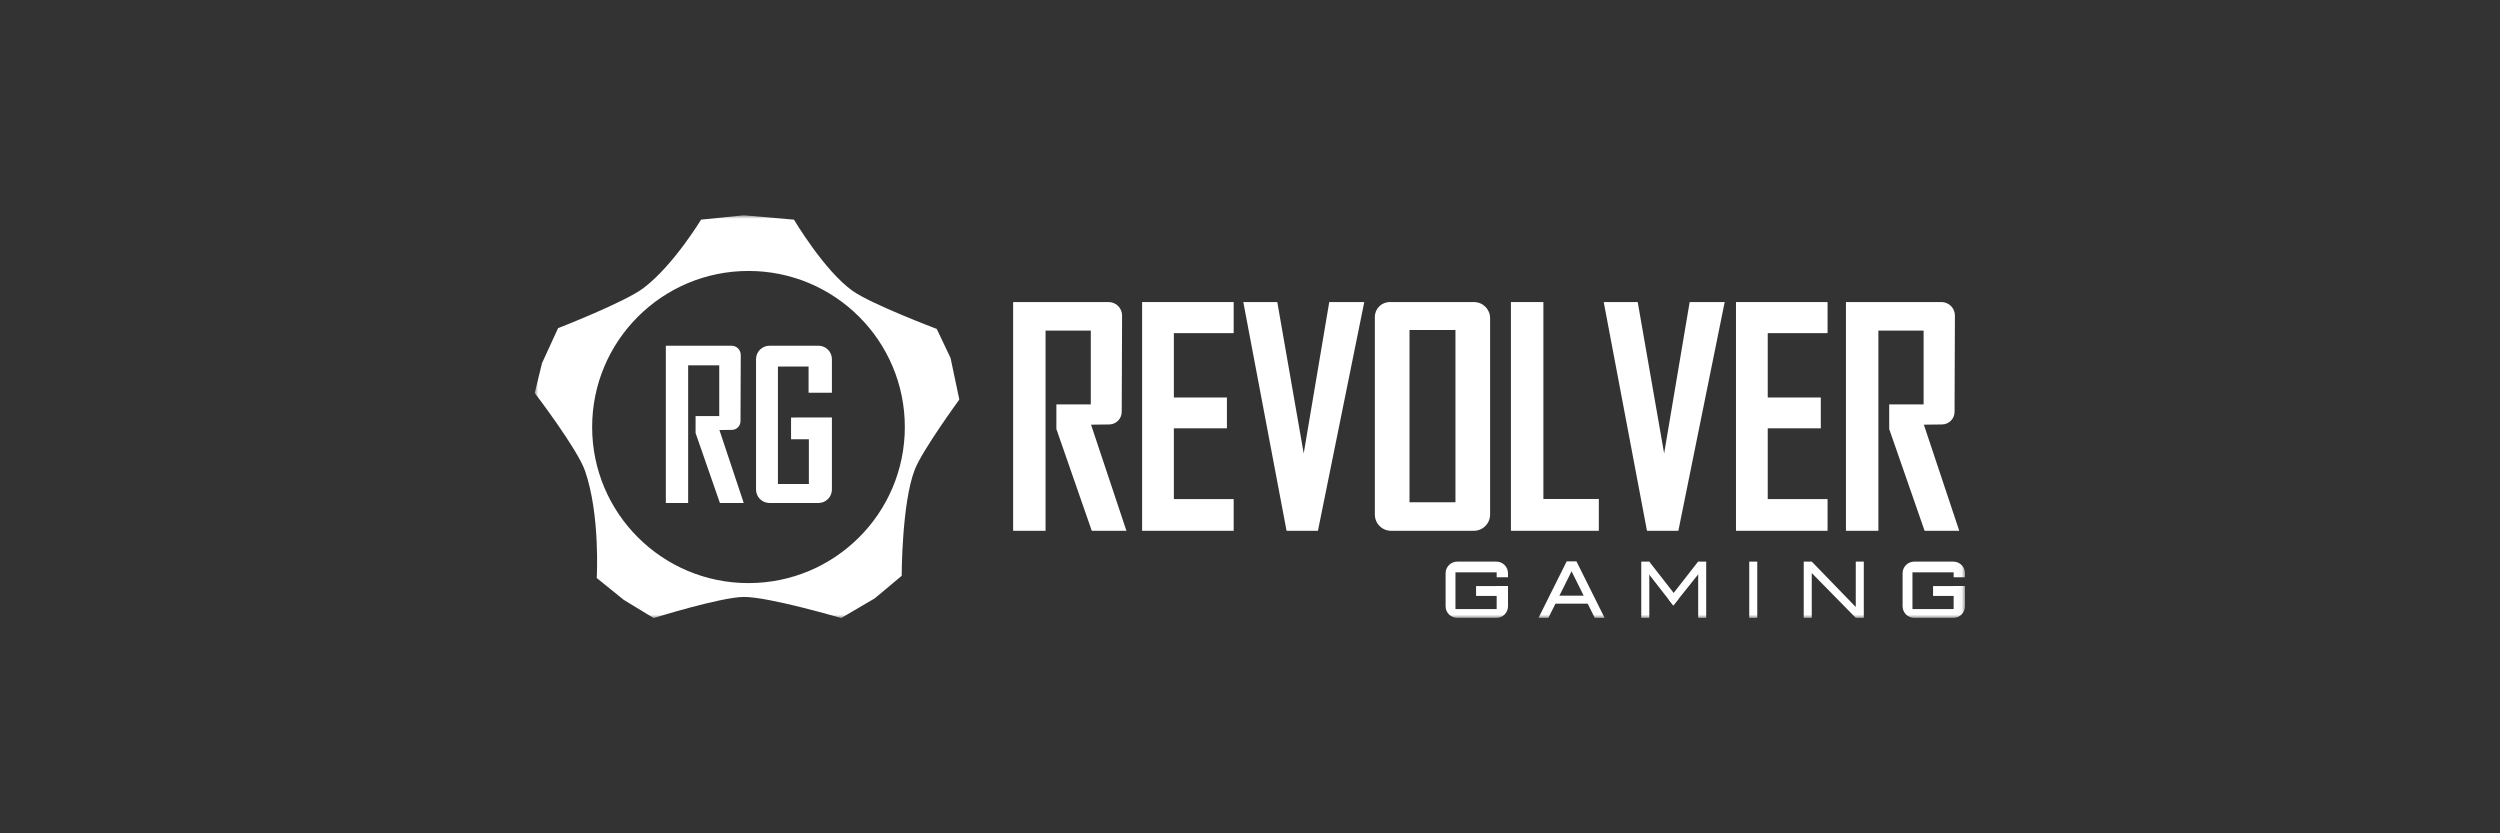 <svg width="360" height="120" viewBox="0 0 360 120" fill="none" xmlns="http://www.w3.org/2000/svg">
<rect x="0" y="0" width="360" height="120" fill="#333333" stroke="none"/>
<mask id="mask0_18_842" style="mask-type:luminance" maskUnits="userSpaceOnUse" x="77" y="31" width="206" height="58">
<path d="M282.959 31H77V89H282.959V31Z" fill="white"/>
</mask>
<g mask="url(#mask0_18_842)">
<path d="M105.333 49.782H95.881V72.432H99.093V52.608H103.572V59.917H100.164V62.358L103.667 72.432H107.098L103.595 61.924L105.396 61.903C106.079 61.894 106.63 61.34 106.633 60.656L106.669 51.117C106.669 50.38 106.07 49.782 105.332 49.782H105.333Z" fill="white"/>
<path d="M279.562 43.497H265.817V76.434H270.487V47.606H277V58.234H272.045V61.782L277.141 76.433H282.132L277.036 61.153L279.655 61.121C280.651 61.109 281.453 60.303 281.456 59.31L281.507 45.438C281.507 44.366 280.637 43.495 279.562 43.495V43.497Z" fill="white"/>
<path d="M159.635 43.497H145.89V76.434H150.561V47.606H157.074V58.234H152.119V61.782L157.214 76.433H162.205L157.109 61.153L159.729 61.121C160.723 61.109 161.526 60.303 161.528 59.31L161.58 45.438C161.58 44.366 160.71 43.495 159.635 43.495V43.497Z" fill="white"/>
<path d="M177.649 47.971V43.497H169.035H164.464V47.971V57.239V61.678V71.869V76.434H169.035H177.649V71.869H169.035V61.678H176.676V57.239H169.035V47.971H177.649Z" fill="white"/>
<path d="M263.168 47.971V43.497H254.554H249.982V47.971V57.239V61.678V71.869V76.434H254.554H263.168V71.869H254.554V61.678H262.195V57.239H254.554V47.971H263.168Z" fill="white"/>
<path d="M179.036 43.497H183.931L187.734 65.297L191.412 43.497H196.454L189.783 76.434H185.265L179.036 43.497Z" fill="white"/>
<path d="M230.936 43.497H235.831L239.635 65.297L243.311 43.497H248.355L241.684 76.434H237.165L230.936 43.497Z" fill="white"/>
<path d="M212.251 43.497H200.124C198.939 43.497 197.978 44.457 197.978 45.641V74.096C197.978 75.388 199.026 76.434 200.32 76.434H212.233C213.528 76.434 214.576 75.387 214.576 74.096V45.819C214.576 44.536 213.536 43.497 212.251 43.497ZM209.586 72.324H202.969V47.519H209.586V72.324Z" fill="white"/>
<path d="M222.248 71.853V43.497H217.572V71.853V76.434H222.248H230.232V71.853H222.248Z" fill="white"/>
<path d="M215.52 84.386V84.392H212.554V85.812H215.52V87.701H209.586V82.415H215.52V83.129H217.152V82.546C217.152 81.622 216.403 80.873 215.478 80.873H209.843C208.918 80.873 208.167 81.622 208.167 82.546V87.303C208.167 88.227 208.918 88.976 209.843 88.976H215.478C216.403 88.976 217.152 88.227 217.152 87.303V84.387H215.52V84.386Z" fill="white"/>
<path d="M281.326 84.386V84.392H278.361V85.812H281.326V87.701H275.393V82.415H281.326V83.129H282.959V82.546C282.959 81.622 282.209 80.873 281.284 80.873H275.649C274.724 80.873 273.974 81.622 273.974 82.546V87.303C273.974 88.227 274.724 88.976 275.649 88.976H281.284C282.209 88.976 282.959 88.227 282.959 87.303V84.387H281.326V84.386Z" fill="white"/>
<path d="M222.965 88.973H221.546L225.584 80.872H227.001L222.965 88.973Z" fill="white"/>
<path d="M231.064 88.973L227.027 80.872H225.61L228.054 85.78H223.386V86.928H228.627L229.646 88.973H231.064Z" fill="white"/>
<path d="M237.498 80.872H236.342V88.973H237.498V80.872Z" fill="white"/>
<path d="M245.694 80.872H244.539V88.973H245.694V80.872Z" fill="white"/>
<path d="M253.047 80.872H251.891V88.973H253.047V80.872Z" fill="white"/>
<path d="M240.956 87.19L240.274 86.321L244.528 80.872L245.44 81.581L240.956 87.19Z" fill="white"/>
<path d="M240.957 87.19L241.697 86.264L237.49 80.872L236.578 81.581L240.957 87.19Z" fill="white"/>
<path d="M267.231 80.872V87.409L260.895 80.872L260.893 80.874V80.872H259.736V88.973H260.893V82.517L267.231 88.973H268.387V80.872H267.231Z" fill="white"/>
<path d="M119.795 56.557V51.723C119.795 50.651 118.925 49.782 117.851 49.782H110.813C109.739 49.782 108.868 50.651 108.868 51.723V70.492C108.868 71.563 109.739 72.432 110.813 72.432H117.851C118.925 72.432 119.795 71.563 119.795 70.492V60.117H116.434L113.912 60.121V63.25H116.477V69.698L112.021 69.7V52.779H116.434V56.554H119.795V56.557Z" fill="white"/>
<path d="M136.885 51.557L134.889 47.362C134.889 47.362 125.515 43.818 122.806 41.908C118.709 39.018 114.331 31.629 114.331 31.629L107.1 31L100.954 31.629C100.954 31.629 96.962 38.236 92.654 41.487C89.946 43.532 80.362 47.256 80.362 47.256L78.05 52.291L77 56.591C77 56.591 83.161 64.657 84.249 67.814C86.455 74.211 85.93 83.232 85.93 83.232L89.817 86.378L94.124 89C94.124 89 103.767 85.986 107.099 85.959C110.687 85.929 121.124 89 121.124 89L125.957 86.168L129.844 82.917C129.844 82.917 129.844 72.434 131.735 67.604C132.822 64.827 138.143 57.535 138.143 57.535L136.882 51.557H136.885ZM107.782 83.966C95.349 83.966 85.269 73.903 85.269 61.491C85.269 49.079 95.349 39.017 107.782 39.017C120.215 39.017 130.295 49.079 130.295 61.491C130.295 73.903 120.215 83.966 107.782 83.966Z" fill="white"/>
</g>
</svg>

